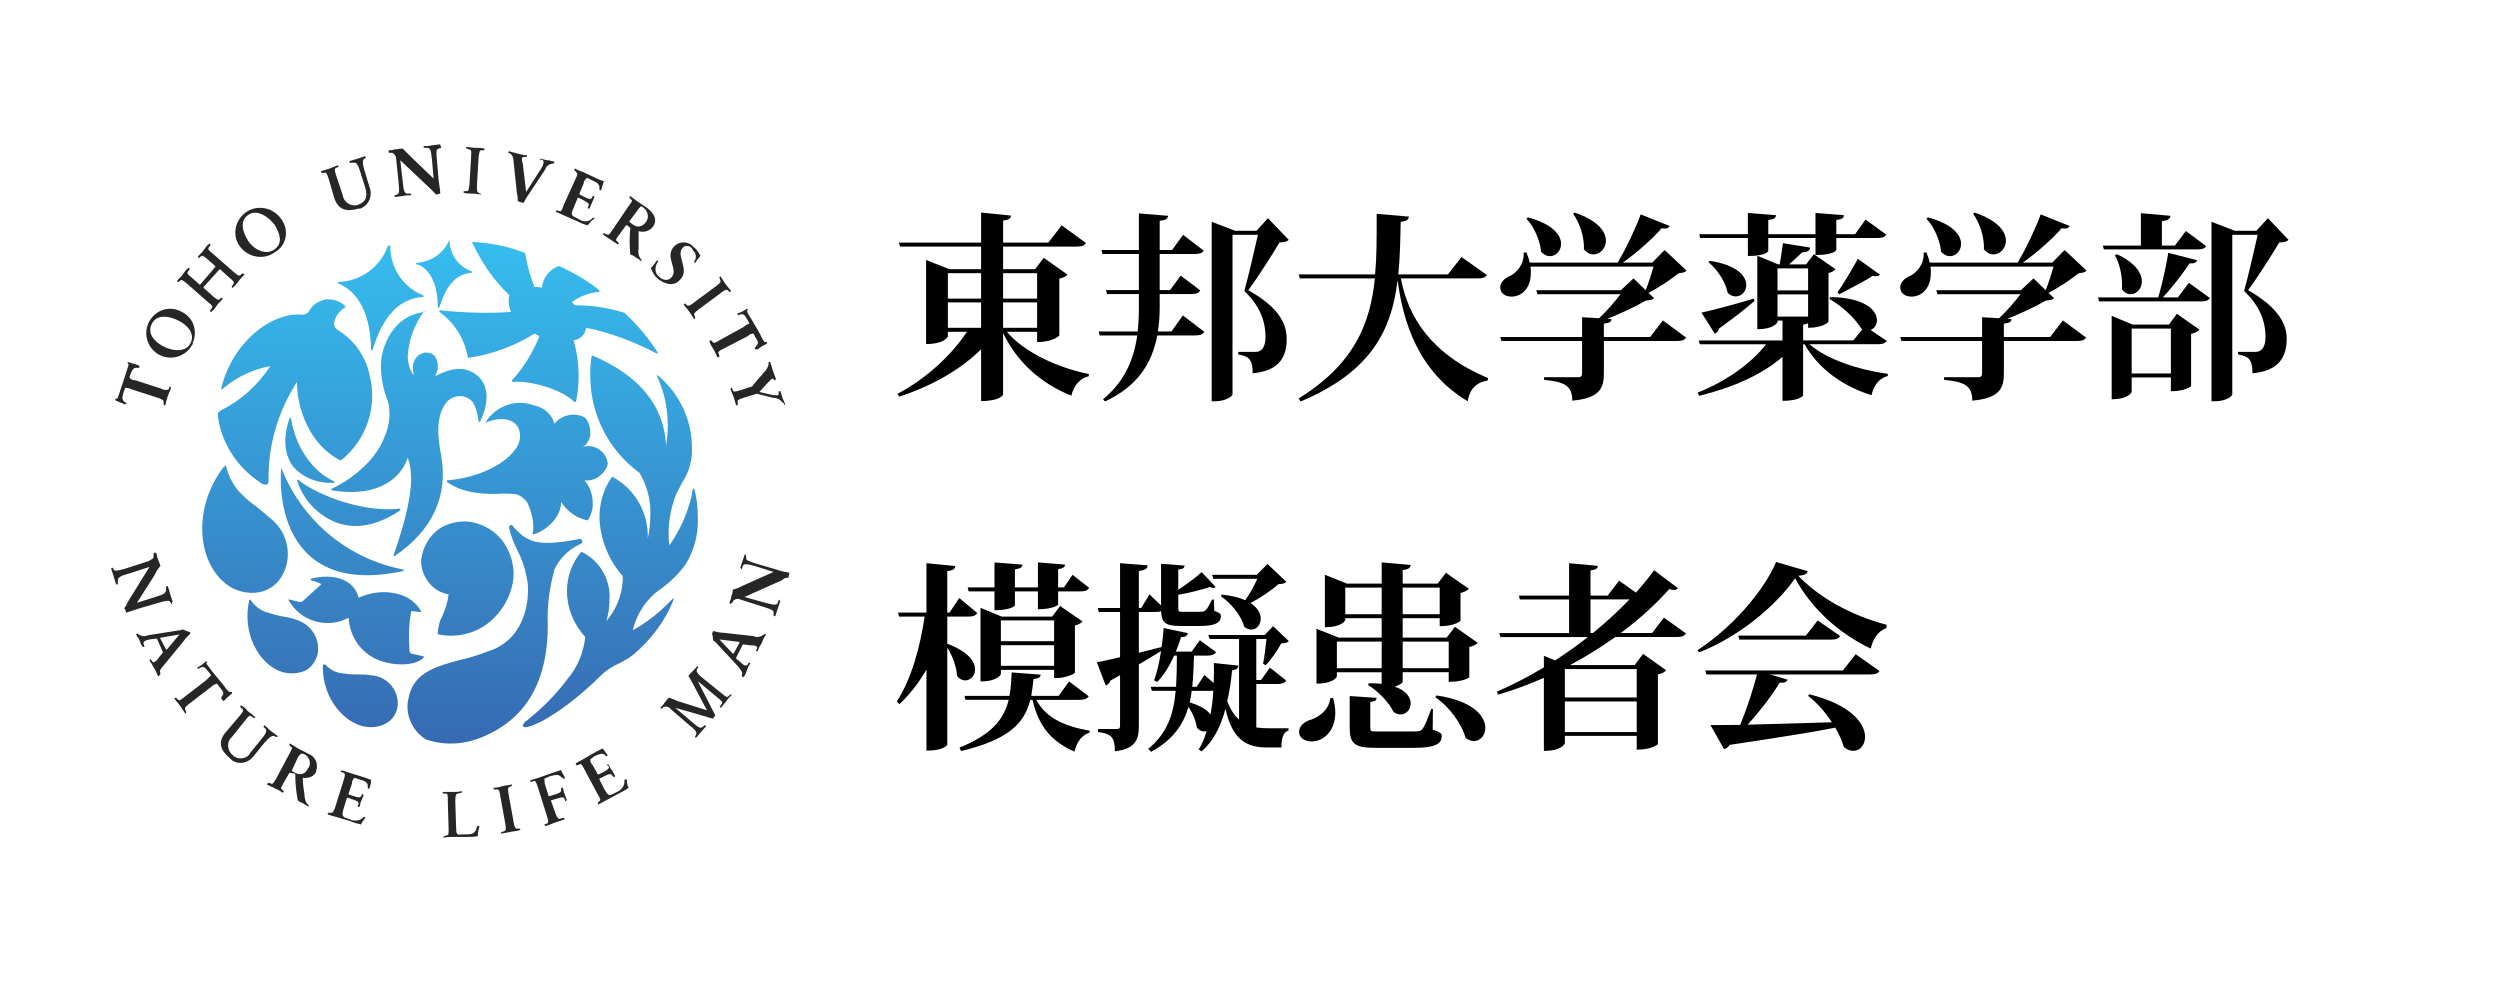 <?xml version="1.0" encoding="utf-8"?>
<!-- Generator: Adobe Illustrator 16.0.0, SVG Export Plug-In . SVG Version: 6.00 Build 0)  -->
<!DOCTYPE svg PUBLIC "-//W3C//DTD SVG 1.1//EN" "http://www.w3.org/Graphics/SVG/1.1/DTD/svg11.dtd">
<svg version="1.1" id="レイヤー_1" xmlns="http://www.w3.org/2000/svg" xmlns:xlink="http://www.w3.org/1999/xlink" x="0px"
	 y="0px" width="225px" height="90px" viewBox="0 0 225 90" enable-background="new 0 0 225 90" xml:space="preserve">
<g>
	<path d="M93.339,29.865H90.62c1.603,1.891,4.664,3.259,7.383,3.799l-0.019,0.198c-0.756,0.162-1.332,0.811-1.566,1.747
		c-2.719-1.08-4.861-2.989-6.14-5.636v5.528c0,0.036-0.252,0.594-1.98,0.594v-4.664c-1.837,1.836-4.411,3.295-7.364,4.268
		l-0.162-0.252c2.629-1.386,4.897-3.529,6.248-5.582h-1.711v0.396c0,0.054-0.306,0.702-1.962,0.702v-7.562l2.088,0.828h2.863v-2.035
		h-7.292l-0.108-0.36h7.4v-2.701l2.701,0.271c-0.036,0.252-0.18,0.378-0.72,0.45v1.98h4.069l1.206-1.549l2.179,1.585
		c-0.144,0.234-0.378,0.324-0.9,0.324h-6.554v2.035h2.881l0.774-1.026l2.143,1.513c-0.126,0.144-0.378,0.288-0.738,0.36v5.114
		c0,0.018-0.522,0.594-1.999,0.594V29.865z M88.298,24.59h-2.989v2.287h2.989V24.59z M85.309,29.505h2.989v-2.287h-2.989V29.505z
		 M93.339,24.59h-3.061v2.287h3.061V24.59z M90.278,29.505h3.061v-2.287h-3.061V29.505z"/>
	<path d="M105.434,29.829l1.026-1.44l1.926,1.477c-0.144,0.234-0.378,0.324-0.864,0.324h-3.367c-0.486,2.575-1.819,4.591-4.7,5.941
		l-0.18-0.198c1.854-1.531,2.737-3.403,3.079-5.744H98.97l-0.09-0.36h3.511c0.072-0.666,0.108-1.35,0.108-2.088v-1.278h-2.863
		l-0.09-0.36h2.953v-3.241h-3.277l-0.09-0.36h3.367v-3.295l2.629,0.216c-0.036,0.271-0.198,0.378-0.756,0.45v2.629h1.116l0.99-1.368
		l1.854,1.422c-0.144,0.234-0.378,0.306-0.846,0.306h-3.115v3.241h0.937l0.954-1.296l1.765,1.333
		c-0.126,0.234-0.378,0.324-0.847,0.324h-2.809v1.26c0,0.738-0.054,1.44-0.162,2.106H105.434z M114.112,19.638l1.872,1.945
		c-0.144,0.162-0.396,0.234-0.828,0.234c-0.648,1.098-1.944,3.133-2.809,4.303c2.431,1.368,3.457,2.755,3.457,4.394
		c0,1.746-0.811,2.881-3.061,3.079c0-1.296-0.396-1.53-1.296-1.692v-0.234h1.566c0.702,0,0.883-0.703,0.883-1.351
		c0-1.404-0.522-2.827-1.909-4.123c0.342-1.225,0.9-3.602,1.225-5.06h-2.287v14.368c0,0.144-0.594,0.612-1.548,0.612h-0.324V19.962
		l2.106,0.81h1.927L114.112,19.638z"/>
	<path d="M133.822,24.752c-0.144,0.216-0.359,0.306-0.882,0.306h-6.86c0.631,3.403,2.684,6.824,7.851,8.967l-0.036,0.216
		c-1.008,0.18-1.62,0.738-1.801,1.873c-4.465-2.665-5.815-7.167-6.302-10.839h-0.018c-0.522,4.321-2.269,8.156-8.715,10.857
		l-0.181-0.27c5.006-3.097,6.446-6.734,6.86-10.803h-6.752l-0.108-0.36h6.879c0.144-1.548,0.144-2.827,0.144-5.456l2.899,0.252
		c-0.036,0.252-0.162,0.414-0.738,0.468c-0.036,1.621-0.055,3.205-0.217,4.735h4.466l1.225-1.566L133.822,24.752z"/>
	<path d="M148.51,30.333l1.152-1.495l2.088,1.548c-0.144,0.216-0.359,0.306-0.882,0.306h-6.518v2.899
		c0,1.314-0.343,2.25-2.845,2.467c0-1.404-0.774-1.692-2.539-1.873v-0.234h3.043c0.288,0,0.378-0.108,0.378-0.36v-2.899h-7.256
		l-0.108-0.36h7.364v-1.783l1.53,0.09c0.631-0.594,1.423-1.476,1.927-2.16h-7.472l-0.108-0.36h7.616l1.135-1.063l1.098,1.063
		c0.234-0.594,0.522-1.458,0.702-2.125h-11.073c0.036,0.198,0.036,0.378,0.036,0.558c0,1.386-0.81,2.143-1.747,2.143
		c-0.558,0-1.008-0.306-1.008-0.81c0-0.45,0.36-0.829,0.793-1.008c0.684-0.288,1.386-1.117,1.313-2.143l0.253-0.018
		c0.125,0.324,0.233,0.63,0.287,0.918h7.923c0.756-1.278,1.603-3.043,2.07-4.339l2.611,1.044c-0.072,0.144-0.198,0.234-0.433,0.234
		c-0.09,0-0.18-0.018-0.288-0.036c-0.828,0.954-2.179,2.161-3.493,3.097h2.646l1.117-1.134l1.963,1.854
		c-0.127,0.162-0.324,0.198-0.703,0.234c-0.684,0.558-1.818,1.314-2.719,1.764l0.504,0.486c-0.144,0.144-0.359,0.18-0.756,0.216
		c-0.846,0.504-2.232,1.152-3.439,1.638l0.361,0.018c-0.019,0.234-0.127,0.36-0.685,0.414v1.207H148.51z M137.508,19.566
		c2.251,0.594,2.989,1.602,2.989,2.376c0,0.63-0.468,1.116-1.009,1.116c-0.27,0-0.539-0.126-0.791-0.396
		c-0.072-0.99-0.631-2.25-1.314-2.971L137.508,19.566z M141.722,19.134c2.124,0.721,2.809,1.729,2.809,2.521
		c0,0.702-0.54,1.242-1.116,1.242c-0.307,0-0.612-0.144-0.864-0.468c0.054-1.063-0.378-2.395-0.972-3.187L141.722,19.134z"/>
	<path d="M169.805,30.675c-0.145,0.234-0.36,0.306-0.864,0.306h-6.086c1.585,1.387,4.483,2.323,7.058,2.665l-0.018,0.198
		c-0.721,0.18-1.26,0.792-1.459,1.729c-2.646-0.846-4.753-2.376-6.031-4.591h-0.126v4.609c0,0.036-0.342,0.486-1.854,0.486v-3.961
		c-1.837,1.603-4.483,2.773-7.508,3.511l-0.127-0.288c2.594-1.044,4.826-2.629,6.158-4.357h-5.96l-0.108-0.342h7.545v-1.783h-0.45
		v0.126c0,0.036-0.306,0.648-1.818,0.648v-6.608l1.891,0.774h0.126c0.107-0.558,0.216-1.368,0.288-1.909l2.448,0.396
		c-0.035,0.288-0.234,0.414-0.72,0.432c-0.306,0.306-0.792,0.738-1.171,1.08h1.531l0.701-0.918l1.945,1.351
		c-0.09,0.126-0.307,0.27-0.631,0.342v4.375c0,0.036-0.485,0.558-1.836,0.558v-0.414c-0.09,0.054-0.234,0.09-0.45,0.126v1.423h4.52
		l0.828-1.008l-0.108-0.054c-0.576-0.954-1.801-2.071-2.862-2.665l0.054-0.18c3.188,0.054,4.213,1.224,4.213,2.088
		c0,0.414-0.233,0.756-0.576,0.882L169.805,30.675z M157.309,21.421h-4.303l-0.072-0.342h4.375V19.17l2.539,0.198
		c-0.036,0.252-0.162,0.36-0.702,0.432v1.278h4.249V19.17l2.557,0.198c-0.018,0.27-0.162,0.36-0.684,0.432v1.278h1.692l0.937-1.314
		l1.872,1.351c-0.162,0.234-0.36,0.306-0.828,0.306h-3.673v1.08c0,0-0.145,0.45-1.873,0.45v-1.53h-4.249v1.17
		c0,0.018-0.181,0.45-1.837,0.45V21.421z M157.903,27.092c-0.667,0.576-1.711,1.422-3.205,2.485
		c-0.054,0.234-0.198,0.396-0.36,0.468l-1.206-1.909c0.846-0.18,2.79-0.684,4.718-1.26L157.903,27.092z M153.87,23.473
		c2.484,0.378,3.295,1.387,3.295,2.179c0,0.576-0.433,1.026-0.937,1.026c-0.252,0-0.504-0.09-0.738-0.324
		c-0.18-0.954-0.918-2.106-1.729-2.754L153.87,23.473z M162.729,24.158h-2.755v1.98h2.755V24.158z M159.974,26.498v1.999h2.755
		v-1.999H159.974z M169.192,24.716c-0.054,0.09-0.162,0.144-0.324,0.144c-0.09,0-0.198,0-0.324-0.036
		c-0.685,0.468-2.124,1.188-3.007,1.657l-0.162-0.162c0.576-0.829,1.404-2.251,1.837-3.025L169.192,24.716z"/>
	<path d="M184.51,30.333l1.152-1.495l2.088,1.548c-0.144,0.216-0.359,0.306-0.882,0.306h-6.518v2.899
		c0,1.314-0.343,2.25-2.845,2.467c0-1.404-0.774-1.692-2.539-1.873v-0.234h3.043c0.288,0,0.378-0.108,0.378-0.36v-2.899h-7.256
		l-0.108-0.36h7.364v-1.783l1.53,0.09c0.631-0.594,1.423-1.476,1.927-2.16h-7.472l-0.108-0.36h7.616l1.135-1.063l1.098,1.063
		c0.234-0.594,0.522-1.458,0.702-2.125h-11.073c0.036,0.198,0.036,0.378,0.036,0.558c0,1.386-0.81,2.143-1.747,2.143
		c-0.558,0-1.008-0.306-1.008-0.81c0-0.45,0.36-0.829,0.793-1.008c0.684-0.288,1.386-1.117,1.313-2.143l0.253-0.018
		c0.125,0.324,0.233,0.63,0.287,0.918h7.923c0.756-1.278,1.603-3.043,2.07-4.339l2.611,1.044c-0.072,0.144-0.198,0.234-0.433,0.234
		c-0.09,0-0.18-0.018-0.288-0.036c-0.828,0.954-2.179,2.161-3.493,3.097h2.646l1.117-1.134l1.963,1.854
		c-0.127,0.162-0.324,0.198-0.703,0.234c-0.684,0.558-1.818,1.314-2.719,1.764l0.504,0.486c-0.144,0.144-0.359,0.18-0.756,0.216
		c-0.846,0.504-2.232,1.152-3.439,1.638l0.361,0.018c-0.019,0.234-0.127,0.36-0.685,0.414v1.207H184.51z M173.508,19.566
		c2.251,0.594,2.989,1.602,2.989,2.376c0,0.63-0.468,1.116-1.009,1.116c-0.27,0-0.539-0.126-0.791-0.396
		c-0.072-0.99-0.631-2.25-1.314-2.971L173.508,19.566z M177.722,19.134c2.124,0.721,2.809,1.729,2.809,2.521
		c0,0.702-0.54,1.242-1.116,1.242c-0.307,0-0.612-0.144-0.864-0.468c0.054-1.063-0.378-2.395-0.972-3.187L177.722,19.134z"/>
	<path d="M196.01,26.769l0.99-1.314l1.891,1.368c-0.145,0.234-0.378,0.306-0.864,0.306h-9.11l-0.091-0.36h5.42
		c0.342-1.188,0.72-2.863,0.9-4.016l2.593,0.667c-0.055,0.216-0.252,0.306-0.685,0.288c-0.576,0.882-1.513,2.106-2.395,3.061H196.01
		z M189.348,22.447l-0.09-0.342h3.421v-2.917l2.665,0.234c-0.036,0.271-0.217,0.396-0.774,0.486v2.197h1.17l0.991-1.314l1.818,1.351
		c-0.127,0.234-0.36,0.306-0.847,0.306H189.348z M195.199,29.217l0.721-0.972l2.034,1.422c-0.108,0.144-0.378,0.306-0.756,0.378
		v4.699c0,0.036-0.54,0.468-1.819,0.468v-1.242h-3.528v1.296c0,0.036-0.271,0.667-1.801,0.667v-7.508l1.891,0.792H195.199z
		 M190.536,22.879c1.675,0.792,2.232,1.729,2.232,2.449c0,0.666-0.486,1.152-1.009,1.152c-0.287,0-0.576-0.145-0.791-0.468
		c0.018-0.126,0.018-0.252,0.018-0.396c0-0.9-0.252-1.981-0.648-2.647L190.536,22.879z M191.851,33.61h3.528v-4.033h-3.528V33.61z
		 M204.112,19.638l1.854,1.945c-0.145,0.162-0.396,0.234-0.828,0.234c-0.648,1.098-1.945,3.133-2.809,4.303
		c2.358,1.333,3.457,2.791,3.475,4.285v0.054c0,1.765-0.793,2.935-3.079,3.133c0-1.296-0.396-1.53-1.296-1.692v-0.234h1.566
		c0.63,0,0.9-0.541,0.9-1.351c0-1.404-0.541-2.827-1.927-4.123c0.342-1.225,0.899-3.602,1.224-5.06h-2.286v14.368
		c0,0.162-0.595,0.612-1.53,0.612h-0.342V19.962l2.105,0.81h1.928L204.112,19.638z"/>
	<path d="M85.255,57.962l0.018-0.018c1.873,0.702,2.485,1.603,2.485,2.305c0,0.576-0.433,0.99-0.9,0.99
		c-0.234,0-0.504-0.126-0.72-0.396c-0.036-0.774-0.415-1.836-0.882-2.557v8.715c0,0.036-0.252,0.558-1.873,0.558v-7.31
		c-0.648,1.152-1.458,2.196-2.431,3.133l-0.234-0.252c1.332-2.089,2.088-4.88,2.502-7.635h-2.305l-0.09-0.359h2.557v-4.447
		l2.593,0.252c-0.018,0.252-0.18,0.396-0.72,0.45v3.745h0.198l0.882-1.314l1.621,1.351c-0.144,0.233-0.378,0.323-0.864,0.323h-1.836
		V57.962z M97.984,62.662c-0.144,0.233-0.378,0.323-0.846,0.323h-3.872c0.882,1.675,2.665,2.413,4.79,2.773v0.18
		c-0.684,0.216-1.152,0.828-1.351,1.711c-2.053-0.919-3.205-2.215-3.781-4.664h-0.198c-0.504,2.017-1.8,3.548-6.23,4.609
		l-0.144-0.306c2.953-1.206,4.015-2.593,4.429-4.304h-3.889l-0.09-0.359h4.051c0.126-0.648,0.162-1.351,0.198-2.107l2.61,0.198
		c-0.018,0.217-0.162,0.343-0.648,0.396c-0.054,0.522-0.108,1.026-0.198,1.513h2.466l0.937-1.297L97.984,62.662z M87.182,53.227
		l-0.09-0.359h2.413v-2.251l2.521,0.198c-0.036,0.233-0.18,0.359-0.684,0.432v1.621h2.07v-2.251l2.449,0.198
		c-0.036,0.216-0.162,0.342-0.63,0.414v1.639h0.522l0.774-1.135l1.494,1.17c-0.126,0.234-0.36,0.324-0.828,0.324h-1.963v1.188
		c0,0.019-0.378,0.414-1.818,0.414v-1.603h-2.07v1.261c0,0.018-0.324,0.432-1.837,0.432v-1.692H87.182z M96.742,60.537
		c-0.018,0.144-0.954,0.486-1.566,0.486H94.87v-0.738h-4.79v0.378c0,0.036-0.288,0.666-1.836,0.666v-6.626l1.927,0.792h4.519
		l0.721-0.954l2.017,1.387c-0.108,0.144-0.36,0.288-0.685,0.36V60.537z M94.87,55.838h-4.79v1.872h4.79V55.838z M90.08,59.925h4.79
		V58.07h-4.79V59.925z"/>
	<path d="M113.068,61.563v3.907c0.323,0.054,0.666,0.072,1.044,0.072h1.854v0.216c-0.45,0.09-0.666,0.738-0.631,1.513h-1.35
		c-1.873,0-3.097-0.793-3.691-3.476c-0.45,1.656-1.134,2.971-2.161,3.835l-0.252-0.18c0.288-0.433,0.522-0.99,0.72-1.656
		c-0.072,0.018-0.144,0.035-0.234,0.035c-0.216,0-0.45-0.107-0.648-0.342c-0.072-0.576-0.378-1.314-0.756-1.854
		c-0.486,1.62-1.422,2.971-3.367,4.033l-0.252-0.27c1.729-1.423,2.287-3.151,2.467-5.222h-2.143l-0.108-0.36h2.287
		c0.054-0.882,0.072-1.818,0.072-2.809h-0.252c-0.414,0.954-0.936,1.782-1.53,2.376l-0.27-0.144c0.252-0.666,0.468-1.62,0.63-2.646
		c-0.54,0.342-1.206,0.738-1.999,1.206v5.51c0,1.206-0.27,2.106-2.161,2.305c0-1.152-0.234-1.585-1.513-1.729v-0.271h1.711
		c0.198,0,0.27-0.09,0.27-0.288v-4.555l-0.846,0.468c-0.072,0.216-0.252,0.396-0.45,0.45l-0.792-2.089
		c0.45-0.072,1.188-0.234,2.088-0.45v-4.069h-1.909l-0.108-0.359h2.017v-4.033l2.485,0.197c-0.036,0.271-0.145,0.414-0.792,0.505
		v3.331h0.216l0.738-1.225l1.044,0.99v-3.745l2.125,0.162c-0.036,0.216-0.145,0.306-0.576,0.36v1.818
		c0.774-0.505,1.692-1.207,2.106-1.585l1.26,1.333c-0.054,0.054-0.126,0.09-0.216,0.09c-0.072,0-0.18-0.036-0.288-0.09
		c-0.594,0.197-1.8,0.521-2.862,0.702v1.116c0,0.414,0.018,0.414,0.378,0.414h1.566c0.486,0,0.576-0.054,1.099-1.099h0.162
		l0.036,1.009c0.54,0.216,0.594,0.27,0.594,0.485c0,0.595-0.54,0.883-1.873,0.883h-1.783c-1.332,0-1.674-0.288-1.729-1.332
		c-0.126,0.054-0.288,0.071-0.522,0.071h-1.477v3.674c0.667-0.162,1.351-0.343,2.053-0.522c0.072-0.559,0.144-1.135,0.18-1.711
		l2.179,0.469c-0.054,0.216-0.18,0.342-0.612,0.359c-0.144,0.45-0.288,0.883-0.468,1.297h1.422l0.738-1.026l1.458,1.08
		c-0.144,0.216-0.378,0.307-0.829,0.307h-1.152c-0.036,1.008-0.072,1.944-0.162,2.809h0.396l0.702-1.063l0.828,0.721
		c0.036-0.595,0.036-1.188,0.018-1.801l2.215,0.234c-0.036,0.252-0.162,0.359-0.576,0.432c-0.09,0.99-0.234,1.927-0.432,2.772
		c0.288,0.757,0.63,1.279,1.063,1.657v-7.257h-2.647l-0.126-0.359h5.078l0.756-0.793l1.423,1.351
		c-0.145,0.145-0.343,0.181-0.685,0.198c-0.324,0.594-0.918,1.477-1.404,1.963l-0.234-0.126c0.108-0.54,0.234-1.531,0.307-2.233
		h-0.918v3.691h0.432l0.792-1.116l1.477,1.17c-0.144,0.217-0.378,0.307-0.828,0.307H113.068z M107.252,62.176
		c-0.036,0.359-0.108,0.702-0.18,1.044c0.99,0.288,1.584,0.685,1.872,1.08c0.126-0.666,0.216-1.386,0.252-2.143
		c-0.09,0.019-0.18,0.019-0.306,0.019H107.252z M109.971,53.515c0.9,0.09,1.584,0.271,2.106,0.505
		c0.396-0.559,0.811-1.314,1.081-1.927h-3.962l-0.107-0.36h4.015l0.973-0.973l1.692,1.603c-0.126,0.145-0.324,0.198-0.72,0.216
		c-0.613,0.559-1.604,1.225-2.503,1.693c0.666,0.432,0.918,0.954,0.918,1.404c0,0.558-0.378,0.99-0.846,0.99
		c-0.198,0-0.414-0.09-0.63-0.252c-0.27-0.99-1.188-2.143-2.106-2.737L109.971,53.515z"/>
	<path d="M119.977,62.823c0.145,0.486,0.198,0.937,0.198,1.333c0,1.656-1.081,2.574-2.125,2.574c-0.648,0-1.134-0.342-1.134-0.864
		c0-0.468,0.396-0.828,0.846-1.026c0.864-0.216,1.873-0.936,1.963-2.017H119.977z M124.352,60.501h-4.033v0.378
		c0,0.036-0.288,0.648-1.836,0.648v-4.934l1.998,0.792h3.871V55.64h-3.277v0.162c0,0.036-0.287,0.648-1.836,0.648v-4.718l1.98,0.792
		h3.133v-1.908l2.611,0.233c-0.036,0.253-0.181,0.396-0.721,0.45v1.225h3.151l0.737-0.972l2.071,1.44
		c-0.126,0.144-0.396,0.288-0.757,0.378v2.503c0,0.018-0.504,0.485-1.872,0.485v-0.72h-3.331v1.746h3.961l0.738-0.972l2.053,1.44
		c-0.107,0.144-0.378,0.288-0.756,0.378v2.719c0,0.036-0.54,0.414-1.854,0.414v-0.864h-4.142v0.864c0,0.108-0.306,0.306-0.721,0.432
		c1.063,0.36,1.441,0.991,1.441,1.513c0,0.54-0.396,0.99-0.9,0.99c-0.198,0-0.414-0.071-0.631-0.216
		c-0.432-0.882-1.404-1.891-2.305-2.431l0.072-0.162c0.433,0,0.811,0.019,1.152,0.054V60.501z M124.352,57.746h-4.033v2.395h4.033
		V57.746z M121.074,55.279h3.277v-2.395h-3.277V55.279z M128.961,63.796l-0.018,1.873c0.702,0.252,0.811,0.323,0.811,0.576
		c0,0.684-0.541,1.062-2.539,1.062h-3.367c-1.944,0-2.377-0.342-2.377-1.872v-2.791l2.431,0.162
		c-0.018,0.198-0.108,0.306-0.576,0.378v2.251c0,0.396,0.019,0.396,0.648,0.396h3.276c0.451,0,0.613-0.018,0.793-0.252
		c0.18-0.233,0.432-0.846,0.774-1.782H128.961z M129.573,52.885h-3.331v2.395h3.331V52.885z M130.384,57.746h-4.142v2.395h4.142
		V57.746z M129.285,62.59c3.331,0.486,4.394,1.891,4.394,2.917c0,0.666-0.45,1.188-1.026,1.188c-0.234,0-0.504-0.091-0.756-0.289
		c-0.36-1.332-1.513-2.845-2.719-3.654L129.285,62.59z"/>
	<path d="M149.752,55.586l1.98,1.422c-0.145,0.234-0.359,0.324-0.864,0.324h-5.491c-1.242,0.882-2.611,1.746-4.069,2.521h5.815
		l0.756-1.008l2.071,1.477c-0.108,0.144-0.36,0.306-0.738,0.378v6.266c0,0.036-0.559,0.504-1.909,0.504v-1.242h-6.463v0.648
		c0,0.036-0.234,0.702-1.891,0.702v-6.572c-1.314,0.576-2.701,1.099-4.124,1.513l-0.107-0.271c1.458-0.63,2.881-1.368,4.231-2.179
		v-1.044l1.008,0.414c1.026-0.666,2.017-1.368,2.953-2.106h-7.869l-0.107-0.36h6.283v-3.024h-4.429l-0.09-0.343h4.519v-2.916
		l2.594,0.233c-0.019,0.234-0.181,0.36-0.666,0.414v2.269h1.548l1.026-1.35l1.513,1.08c0.612-0.685,1.17-1.368,1.638-2.017
		l2.143,1.62c-0.09,0.09-0.197,0.162-0.359,0.162c-0.108,0-0.252-0.036-0.414-0.09c-1.152,1.296-2.629,2.665-4.375,3.961h2.826
		L149.752,55.586z M147.303,60.213h-6.463v2.557h6.463V60.213z M140.84,65.885h6.463V63.13h-6.463V65.885z M143.145,53.947v3.024
		h0.216c1.224-0.99,2.322-2.017,3.295-3.024H143.145z"/>
	<path d="M152.789,58.502c3.025-1.944,5.942-5.275,7.059-7.922l2.845,0.828c-0.054,0.252-0.271,0.36-0.847,0.414
		c1.783,1.873,4.646,3.547,7.959,4.411l-0.036,0.307c-0.811,0.27-1.225,1.063-1.404,1.836c-2.935-1.404-5.366-3.654-6.806-6.338
		c-1.566,2.305-4.934,5.24-8.661,6.681L152.789,58.502z M165.861,60.339l1.152-1.458l2.143,1.512
		c-0.145,0.217-0.359,0.307-0.882,0.307h-8.967l1.566,0.468c-0.072,0.216-0.252,0.307-0.702,0.271
		c-0.666,1.116-1.765,2.557-2.881,3.781c2.106-0.055,4.753-0.126,7.58-0.217c-0.594-0.918-1.368-1.782-2.143-2.376l0.107-0.145
		c3.817,0.954,5.023,2.665,5.023,3.835c0,0.738-0.468,1.261-1.062,1.261c-0.271,0-0.559-0.108-0.847-0.342
		c-0.162-0.559-0.432-1.171-0.773-1.747c-2.18,0.433-5.204,0.9-9.508,1.549c-0.125,0.216-0.306,0.342-0.504,0.378l-1.225-2.161
		c0.666,0,1.585,0,2.684-0.018c0.576-1.404,1.152-3.169,1.512-4.537h-4.555l-0.108-0.36H165.861z M163.593,55.838l2.017,1.404
		c-0.145,0.252-0.378,0.324-0.864,0.324h-8.21l-0.091-0.36h6.086L163.593,55.838z"/>
</g>
<g>
	<path fill="#262626" d="M12.55,33.026c0,0.074,0,0.074-0.075,0.074h-0.15c-0.299,0-0.375,0.076-0.6,0.601L11.65,34
		c0.149,0.15,0.299,0.225,0.524,0.225l2.325,0.75c0.225,0.15,0.45,0.15,0.675,0.077l0.075-0.226c0-0.076,0.075-0.076,0.075,0
		c0,0.075,0.076,0,0.076,0.075c-0.076,0.224-0.226,0.525-0.3,0.75c-0.075,0.224-0.15,0.525-0.225,0.824H14.8
		c-0.075,0-0.075,0-0.075-0.074v-0.225c0-0.149-0.075-0.225-0.525-0.375l-2.325-0.749c-0.15-0.077-0.375-0.15-0.6-0.15l-0.15,0.375
		c-0.15,0.525-0.15,0.675,0.075,0.9l0.15,0.075c0.075,0,0.075,0.075,0,0.075s0,0.075-0.075,0.075c-0.226-0.075-0.75-0.301-0.9-0.375
		v-0.075c0-0.076,0-0.076,0.075-0.076c0.076,0,0.15,0,0.15-0.074c0-0.075,0.15-0.375,0.225-0.675l0.525-1.574
		c0.075-0.301,0.225-0.676,0.225-0.75c0-0.075,0-0.075-0.075-0.075v-0.15l0.975,0.299C12.55,32.951,12.55,32.951,12.55,33.026z"/>
	<path fill="#262626" d="M17.275,31.075c-0.601,1.05-1.951,1.425-3,0.826c-1.05-0.601-1.425-1.95-0.826-3
		c0.6-1.051,1.875-1.426,2.925-0.826C17.425,28.6,17.8,29.8,17.35,30.85C17.35,30.926,17.35,31,17.275,31.075z M13.675,29.125
		c-0.45,0.826,0.15,1.575,0.976,2.025c0.825,0.45,2.024,0.6,2.475-0.225c0.45-0.826-0.15-1.576-0.975-2.025
		C15.325,28.451,14.125,28.225,13.675,29.125z"/>
	<path fill="#262626" d="M22,24.7c-0.15,0.226-0.375,0.375-0.525,0.6c-0.15,0.226-0.375,0.45-0.525,0.601
		c-0.075,0-0.075,0-0.075-0.075c0,0-0.075-0.076,0-0.076l0.15-0.224c0.075-0.151,0-0.226-0.375-0.526l-0.826-0.75H19.75
		l-1.425,1.576v0.075l0.826,0.75c0.375,0.3,0.45,0.375,0.6,0.3l0.15-0.15h0.075l0.075,0.074c-0.149,0.225-0.375,0.375-0.524,0.6
		c-0.15,0.226-0.3,0.451-0.525,0.601c-0.075,0-0.075,0-0.075-0.075c-0.075,0-0.075-0.074,0-0.074l0.15-0.226
		c0.076-0.149,0-0.226-0.375-0.525l-1.875-1.649c-0.375-0.301-0.45-0.375-0.6-0.301l-0.15,0.149H16L15.925,25.3
		c0.15-0.225,0.375-0.375,0.525-0.6c0.15-0.226,0.3-0.45,0.525-0.601c0.075,0,0.075,0,0.075,0.076c0,0,0.075,0.075,0,0.075
		L16.9,24.475c-0.076,0.15,0,0.226,0.375,0.525l0.674,0.6h0.076l1.35-1.574v-0.075L18.7,23.35c-0.375-0.298-0.45-0.375-0.6-0.298
		L17.95,23.2h-0.075L17.8,23.125c0.15-0.224,0.375-0.375,0.525-0.599c0.15-0.226,0.3-0.451,0.525-0.6c0.075,0,0.075,0,0.075,0.074
		c0,0,0.075,0.075,0,0.075L18.775,22.3c-0.076,0.15,0,0.226,0.375,0.525l1.875,1.649c0.375,0.301,0.45,0.375,0.6,0.301l0.15-0.15
		h0.075C22,24.625,22,24.7,22,24.7z"/>
	<path fill="#262626" d="M24.775,22.675c-0.976,0.75-2.4,0.525-3.15-0.45l0,0c-0.75-0.975-0.525-2.324,0.45-3.075l0,0
		c0.975-0.75,2.4-0.525,3.15,0.45l0,0c0.75,0.9,0.675,2.175-0.225,2.926C24.925,22.6,24.85,22.6,24.775,22.675z M22.3,19.375
		c-0.75,0.526-0.45,1.5,0,2.25c0.45,0.75,1.575,1.426,2.4,0.826c0.826-0.601,0.451-1.5,0-2.25C24.1,19.451,23.05,18.775,22.3,19.375
		z"/>
	<path fill="#262626" d="M32.95,14.2l-0.15,0.075c-0.149,0.074-0.225,0.3,0,1.05l0.45,1.5c0.3,0.674,0,1.575-0.675,1.875
		c-0.075,0.075-0.15,0.075-0.299,0.075c-1.05,0.3-1.8,0.15-2.175-0.901l-0.525-1.799c-0.15-0.45-0.225-0.601-0.375-0.524h-0.225
		c-0.075,0-0.075,0-0.075-0.076V15.4c0.225-0.075,0.524-0.15,0.75-0.225c0.225-0.076,0.524-0.225,0.75-0.301
		c0,0.076,0,0.076,0.075,0.076v0.075L30.25,15.1c-0.15,0.076-0.15,0.226,0,0.676l0.6,1.8c0.075,0.6,0.675,0.976,1.2,0.899
		c0.075,0,0.15,0,0.226-0.074c0.674-0.225,0.825-0.75,0.6-1.5l-0.45-1.426c-0.225-0.75-0.375-0.899-0.675-0.824h-0.225
		c-0.076,0-0.076,0-0.076-0.075V14.5c0.225-0.074,0.525-0.15,0.75-0.225l0.675-0.224C32.875,14.125,32.875,14.125,32.95,14.2
		C33.025,14.2,33.025,14.2,32.95,14.2z"/>
	<path fill="#262626" d="M39.7,13.3l-0.225,0.074c-0.225,0.076-0.225,0.226-0.15,1.051l0.15,1.799
		c0.075,0.525,0.15,0.975,0.15,1.201c-0.15,0-0.225,0.074-0.375,0.074c-0.075,0-0.075,0-0.075-0.074l-0.45-0.451l-2.7-2.549l0,0
		l0.225,1.949c0.075,0.826,0.15,1.051,0.45,1.051h0.225c0.075,0,0.075,0,0.075,0.074v0.075c-0.225,0-0.525,0-0.75,0.075
		c-0.225,0-0.45,0.075-0.75,0.075V17.65c0-0.075,0-0.075,0.075-0.075l0.15-0.075c0.225-0.074,0.225-0.225,0.15-1.049l-0.225-2.175
		c0-0.15-0.076-0.301-0.15-0.375c-0.075-0.075-0.15-0.151-0.3-0.151h-0.15c-0.075,0-0.075,0-0.075-0.075v-0.149
		c0.15,0,0.375,0,0.525-0.075c0.15,0,0.45-0.076,0.675-0.076h0.075l0.675,0.677l2.101,2.024l0,0l-0.15-1.726
		c-0.075-0.824-0.15-1.049-0.45-1.049H38.2c-0.075,0-0.075,0-0.075-0.075V13.15c0.225,0,0.525,0,0.75-0.075
		c0.225,0,0.45-0.075,0.75-0.075v0.075C39.7,13.15,39.7,13.225,39.7,13.3z"/>
	<path fill="#262626" d="M43.375,17.5c-0.3,0-0.525-0.074-0.825-0.074c-0.3,0-0.524,0-0.825-0.076v-0.074
		c0-0.075,0-0.075,0.075-0.075h0.226c0.149,0,0.149-0.149,0.225-0.6l0.15-2.475c0-0.45,0.075-0.599-0.15-0.674l-0.225-0.076
		c-0.076,0-0.076,0-0.076-0.074v-0.075c0.3,0,0.525,0.075,0.826,0.075c0.299,0,0.524,0,0.825,0.074v0.076
		c0,0.075,0,0.075-0.075,0.075H43.3c-0.149,0-0.149,0.149-0.225,0.599l-0.15,2.55c0,0.45,0,0.6,0.15,0.674L43.375,17.5
		C43.375,17.426,43.375,17.426,43.375,17.5L43.375,17.5z"/>
	<path fill="#262626" d="M49.825,14.725h-0.15c-0.3,0.075-0.524,0.226-0.6,0.525l-1.65,2.475c-0.075,0.149-0.225,0.375-0.3,0.525
		c-0.15,0-0.375-0.075-0.525-0.15c0-0.225,0-0.449-0.075-0.674l-0.3-2.851c0-0.3-0.075-0.601-0.3-0.75l-0.149-0.076
		c-0.076,0-0.076-0.075,0-0.075V13.6C46,13.675,46.3,13.75,46.6,13.826c0.3,0.075,0.525,0.149,0.825,0.149v0.077
		c0,0.074,0,0.074-0.075,0.074H47.2c-0.075,0-0.15,0-0.225,0.075c0,0.149,0,0.375,0.075,0.525l0.3,2.55l0,0l1.35-2.1
		c0.15-0.225,0.375-0.675,0.076-0.826l-0.15,0.076c-0.075,0-0.075-0.076,0-0.076c0.075,0,0-0.074,0.075-0.074
		c0.225,0.074,0.451,0.15,0.675,0.15c0.225,0.074,0.375,0.074,0.6,0.149C49.9,14.575,49.9,14.575,49.825,14.725
		C49.9,14.65,49.9,14.725,49.825,14.725z"/>
	<path fill="#262626" d="M52.9,20.275L52.9,20.275c-0.375-0.075-0.675-0.224-0.976-0.375l-1.2-0.526
		c-0.3-0.149-0.525-0.224-0.675-0.299V19c0-0.074,0-0.074,0.075-0.074L50.35,19c0.15,0.075,0.225-0.074,0.375-0.525l1.05-2.324
		C52,15.7,52,15.625,51.85,15.475l-0.15-0.149V15.25c0-0.075,0-0.075,0.076-0.075c0.225,0.15,0.45,0.225,0.674,0.299l0.975,0.451
		c0.3,0.149,0.601,0.299,0.9,0.375c0,0,0.076,0.074,0,0.074c-0.075,0.226-0.15,0.526-0.225,0.75h-0.075
		c-0.076,0-0.076,0-0.076-0.074v-0.15c0-0.301-0.15-0.45-0.674-0.676L52.825,16c-0.15,0.15-0.299,0.3-0.299,0.526l-0.375,0.9V17.5
		l0.45,0.225c0.45,0.226,0.6,0.226,0.675,0.075l0.075-0.15c0-0.075,0.075,0,0.075,0s0.075,0,0.075,0.075
		c-0.075,0.149-0.15,0.375-0.225,0.525c-0.076,0.15-0.15,0.375-0.226,0.525h-0.075c-0.075,0-0.075,0-0.075-0.075l0.075-0.226
		c0.075-0.149-0.075-0.225-0.45-0.449L52.075,17.8H52l-0.375,0.9C51.4,19.225,51.4,19.375,51.7,19.526l0.451,0.224
		c0.299,0.225,0.75,0.225,1.049,0l0.15-0.15h0.075c0.075,0,0.075,0,0.075,0.075C53.275,19.826,53.05,20.051,52.9,20.275z"/>
	<path fill="#262626" d="M57.7,23.5c-0.15-0.15-0.299-0.225-0.45-0.3c-0.15-0.149-0.3-0.226-0.525-0.299
		c-0.075-0.75-0.075-1.576,0-2.326V20.5l-0.3-0.225H56.35l-0.6,0.824c-0.3,0.375-0.375,0.525-0.225,0.601l0.149,0.149v0.076L55.6,22
		l-0.675-0.449L54.25,21.1c0-0.074,0-0.074,0.075-0.074c0-0.075,0.076-0.075,0.076,0l0.225,0.074c0.15,0.076,0.225,0,0.525-0.449
		l1.424-2.1c0.3-0.375,0.375-0.525,0.225-0.6L56.65,17.8v-0.075l0.075-0.075c0.225,0.15,0.375,0.3,0.6,0.449
		c0.225,0.15,0.675,0.451,0.9,0.601c0.675,0.525,0.975,1.125,0.525,1.726c-0.3,0.375-0.825,0.525-1.275,0.375v1.574
		c-0.075,0.375,0,0.677,0.225,0.975l0.076,0.076L57.7,23.5C57.775,23.426,57.775,23.426,57.7,23.5z M57.925,18.7
		c-0.075-0.075-0.149-0.075-0.225-0.149C57.55,18.7,57.4,18.85,57.325,19l-0.674,0.901v0.074L56.95,20.2
		c0.375,0.3,0.826,0.226,1.125-0.149l0.076-0.077C58.45,19.526,58.3,19,57.925,18.7z"/>
	<path fill="#262626" d="M59.2,25.075c-0.299-0.226-0.45-0.524-0.6-0.9V24.1c0.225-0.225,0.375-0.449,0.525-0.674
		c0.075,0,0.075,0,0.075,0.074c0.076,0.075,0.076,0.075,0,0.075c-0.299,0.451-0.299,1.05,0.15,1.351l0,0
		C59.65,25.225,60.1,25.3,60.4,25c0.75-0.75-0.675-1.875,0.299-2.85c0.451-0.45,1.201-0.45,1.65,0
		c0.075,0.075,0.075,0.075,0.15,0.15c0.225,0.15,0.375,0.45,0.524,0.674v0.077c-0.149,0.149-0.299,0.375-0.45,0.599
		c-0.075,0-0.075,0-0.075-0.075c-0.075-0.075-0.075-0.075,0-0.075c0.225-0.3,0.149-0.75-0.15-0.974l0,0
		c-0.075-0.301-0.375-0.451-0.675-0.375c-0.075,0-0.149,0.075-0.225,0.15c-0.675,0.674,0.675,1.95-0.225,2.85
		C60.7,25.826,59.8,25.6,59.2,25.075z"/>
	<path fill="#262626" d="M62.5,28.75l-0.45-0.675c-0.149-0.226-0.375-0.45-0.524-0.675l0.075-0.075h0.075l0.15,0.149
		c0.15,0.076,0.225,0.076,0.6-0.225l2.025-1.5c0.375-0.299,0.451-0.375,0.375-0.525L64.75,25v-0.074l0.075-0.076l0.451,0.676
		c0.149,0.224,0.375,0.449,0.524,0.674l-0.075,0.075H65.65l-0.15-0.15c-0.15-0.074-0.225-0.074-0.6,0.225l-2.025,1.5
		c-0.375,0.301-0.45,0.375-0.375,0.525l0.075,0.226L62.5,28.75L62.5,28.75z"/>
	<path fill="#262626" d="M67.9,31.375L67.9,31.375l0.149-0.224c0.226-0.225,0.226-0.375-0.075-0.825l-0.15-0.299
		c-0.225,0-0.375,0.074-0.525,0.224l-2.175,1.125c-0.45,0.226-0.525,0.301-0.45,0.451l0.075,0.226c0,0.074,0,0.074-0.075,0.074
		c-0.075,0-0.075,0-0.075,0.075c-0.15-0.226-0.225-0.525-0.375-0.75c-0.15-0.226-0.3-0.451-0.375-0.75l0.075-0.075H64l0.15,0.15
		c0.075,0.15,0.225,0.074,0.6-0.15l2.175-1.199c0.15-0.15,0.3-0.226,0.525-0.301l-0.15-0.299C67,28.3,66.925,28.225,66.625,28.3
		l-0.15,0.074c-0.075,0-0.075,0-0.075-0.074c0-0.075,0-0.075-0.076-0.075c0.3-0.075,0.6-0.225,0.9-0.45L67.3,27.85v0.076
		c-0.075,0-0.075,0-0.075,0.074c0.075,0.225,0.225,0.451,0.375,0.675l0.825,1.424c0.075,0.226,0.226,0.451,0.375,0.676h0.15
		c0.076,0,0.076,0,0.076,0.074v0.076c-0.3,0.149-0.601,0.299-0.826,0.525C67.975,31.451,67.975,31.451,67.9,31.375z"/>
	<path fill="#262626" d="M70.45,36.25L70.45,36.25c-0.225-0.299-0.525-0.45-0.9-0.45l-1.2-0.3c-0.15-0.074-0.3-0.074-0.45,0
		l-0.976,0.3c-0.45,0.15-0.6,0.226-0.524,0.375V36.4c0,0.074,0,0.074-0.076,0.074H66.25c-0.075-0.225-0.15-0.524-0.225-0.75
		c-0.076-0.225-0.226-0.525-0.3-0.75c0.075,0,0.075,0,0.075-0.074h0.075l0.075,0.224c0.076,0.15,0.225,0.15,0.675,0l0.9-0.299
		c0.149,0,0.225-0.076,0.299-0.226l0.9-1.049c0.225-0.226,0.375-0.451,0.45-0.75v-0.15c0-0.075,0-0.075,0.075-0.075h0.075
		c0.076,0.225,0.15,0.524,0.225,0.75c0.075,0.226,0.226,0.601,0.3,0.825c-0.075,0-0.075,0-0.075,0.075H69.7l-0.075-0.075
		c0-0.075-0.075-0.075-0.15-0.075c-0.15,0.15-0.3,0.299-0.45,0.451l-0.675,0.75l0,0l0.975,0.225
		c0.225,0.075,0.451,0.075,0.675,0.075c0.075,0,0.075-0.075,0.075-0.149v-0.15c0-0.075,0-0.075,0.076-0.075h0.075
		c0.075,0.226,0.15,0.45,0.225,0.674c0.076,0.151,0.15,0.375,0.225,0.526c-0.075,0-0.075,0-0.075,0.074
		C70.525,36.25,70.525,36.25,70.45,36.25z"/>
	<path fill="#262626" d="M15.4,54.325l-0.076-0.149c-0.075-0.15-0.299-0.15-1.049,0.074l-1.8,0.525L11.35,55.15
		c0-0.15-0.075-0.225-0.15-0.375V54.7c0.15-0.149,0.225-0.375,0.3-0.524l1.95-3.15l0,0l-1.875,0.6C10.75,51.85,10.6,52,10.6,52.301
		v0.225c0,0.074,0,0.074-0.075,0.074H10.45c-0.075-0.225-0.15-0.449-0.225-0.75L10,51.176l0.075-0.076h0.076l0.075,0.15
		c0.075,0.15,0.3,0.15,1.05-0.074l2.1-0.676c0.15-0.074,0.225-0.15,0.375-0.225c0.075-0.075,0.075-0.225,0.075-0.301v-0.148
		c0-0.076,0-0.076,0.076-0.076h0.149c0.075,0.15,0.075,0.375,0.15,0.525c0.076,0.15,0.15,0.449,0.225,0.6v0.076
		c-0.225,0.225-0.375,0.523-0.524,0.824l-1.576,2.475l0,0l1.65-0.525C14.8,53.5,14.95,53.35,14.95,53.051v-0.225
		c0-0.076,0-0.076,0.076-0.076H15.1c0.075,0.225,0.15,0.45,0.225,0.75l0.225,0.676c-0.075,0-0.075,0-0.075,0.074
		C15.475,54.4,15.4,54.4,15.4,54.325z"/>
	<path fill="#262626" d="M14.275,60.926c-0.15-0.226-0.226-0.525-0.375-0.75c-0.15-0.225-0.3-0.525-0.451-0.75l0.076-0.076H13.6
		l0.075,0.15c0.075,0.075,0.15,0.15,0.226,0.075C14.05,59.5,14.2,59.35,14.275,59.2l0.375-0.45v-0.074l-0.525-1.201H14.05
		l-0.6,0.076C13.15,57.625,12.85,57.7,12.925,58L13,58.15c0,0.074,0,0.074-0.075,0.074H12.85c-0.15-0.149-0.225-0.375-0.3-0.6
		c-0.075-0.225-0.225-0.3-0.3-0.525l0.075-0.074H12.4l0.075,0.074C12.7,57.25,13,57.325,13.3,57.176l2.851-0.451
		c0.075,0,0.149,0,0.225-0.074h0.075c0.15,0.074,0.225,0.074,0.375,0.15c0.225,0.074,0.3,0.074,0.3,0.15v0.074
		c-0.225,0.225-0.45,0.449-0.6,0.675L14.8,59.801c-0.375,0.449-0.45,0.524-0.375,0.75V60.7c0,0.075,0,0.075-0.075,0.075
		S14.275,60.85,14.275,60.926z M16.15,57.1L16.15,57.1L14.425,57.4v0.074l0.525,0.977h0.076L16.15,57.1z"/>
	<path fill="#262626" d="M19.9,62.875L19.9,62.875l0.075-0.225c0.225-0.225,0.15-0.375-0.225-0.824l-0.225-0.301
		C19.3,61.6,19.15,61.676,19,61.826l-1.95,1.499c-0.375,0.3-0.45,0.375-0.375,0.524l0.075,0.226v0.075l-0.075,0.074l-0.45-0.674
		c-0.15-0.226-0.375-0.451-0.525-0.676c0-0.074,0-0.074,0.076-0.074h0.075l0.15,0.15c0.15,0.148,0.225,0.074,0.6-0.227l1.95-1.5
		c0.15-0.149,0.3-0.299,0.45-0.449l-0.225-0.301c-0.375-0.449-0.451-0.523-0.75-0.375l-0.15,0.076H17.8L17.725,60.1
		c0.3-0.148,0.6-0.375,0.825-0.6l0.075,0.075c0,0,0.075,0.075,0,0.075c-0.075,0-0.075,0.074,0,0.15
		c0.075,0.074,0.225,0.299,0.45,0.6l1.05,1.275c0.15,0.225,0.3,0.449,0.525,0.6H20.8c0.075,0,0.075,0,0.075,0.074v0.076
		c-0.3,0.225-0.525,0.449-0.75,0.674C20.05,63.025,19.975,62.951,19.9,62.875z"/>
	<path fill="#262626" d="M24.85,66.325L24.7,66.25c-0.15-0.074-0.375,0-0.9,0.6l-0.975,1.201c-0.45,0.6-1.275,0.824-1.95,0.375
		c-0.075-0.076-0.15-0.15-0.225-0.226c-0.826-0.675-1.05-1.425-0.375-2.249l1.274-1.5c0.3-0.376,0.375-0.451,0.3-0.602l-0.225-0.225
		v-0.074l0.075-0.076c0.225,0.15,0.451,0.301,0.6,0.525c0.226,0.15,0.45,0.375,0.675,0.525c0,0.074,0,0.074-0.075,0.074
		c0,0.076-0.076,0.076-0.076,0L22.6,64.451c-0.15-0.076-0.225,0-0.525,0.375l-1.2,1.499c-0.45,0.375-0.45,1.05-0.075,1.501
		c0.075,0.074,0.075,0.074,0.15,0.148c0.375,0.375,1.05,0.375,1.425,0c0.075-0.074,0.075-0.148,0.15-0.225l0.975-1.199
		c0.525-0.6,0.525-0.826,0.375-0.976l-0.15-0.149V65.35l0.075-0.074c0.226,0.15,0.375,0.375,0.601,0.525
		c0.225,0.15,0.375,0.299,0.6,0.449C25,66.325,25,66.325,24.85,66.325C24.925,66.325,24.85,66.325,24.85,66.325z"/>
	<path fill="#262626" d="M27.775,72.625c-0.076-0.074-0.375-0.225-0.451-0.3c-0.15-0.075-0.375-0.149-0.525-0.3
		c-0.149-0.75-0.225-1.574-0.225-2.325v-0.075l-0.45-0.074H26.05l-0.524,0.9c-0.226,0.449-0.3,0.523-0.15,0.6l0.15,0.149v0.075
		L25.45,71.35c-0.225-0.149-0.45-0.299-0.674-0.375c-0.226-0.148-0.525-0.225-0.75-0.375c0-0.074,0-0.074,0.075-0.074
		c0-0.074,0-0.074,0.075-0.074l0.226,0.074c0.149,0.074,0.225-0.074,0.45-0.45l1.2-2.249c0.226-0.451,0.3-0.525,0.15-0.602
		l-0.15-0.149V67c0-0.074,0-0.074,0.075-0.074c0.225,0.149,0.375,0.225,0.6,0.375c0.225,0.15,0.75,0.375,0.975,0.525
		c0.675,0.225,0.975,0.898,0.75,1.574v0.074c-0.225,0.451-0.75,0.601-1.2,0.525v0.075c0,0.45,0.075,0.976,0.15,1.425
		c0,0.301,0.075,0.676,0.299,0.9l0.076,0.074V72.625z M27.4,67.9c-0.076-0.074-0.226-0.074-0.3-0.074
		c-0.15,0.148-0.3,0.299-0.375,0.523l-0.45,0.976V69.4l0.299,0.15c0.375,0.225,0.826,0.149,1.05-0.226
		c0-0.075,0.075-0.075,0.075-0.149c0.3-0.301,0.225-0.826-0.075-1.125C27.55,67.975,27.475,67.9,27.4,67.9z"/>
	<path fill="#262626" d="M32.5,74.2C32.5,74.275,32.425,74.275,32.5,74.2c-0.3-0.075-0.675-0.149-0.975-0.3l-1.275-0.375
		c-0.3-0.074-0.525-0.15-0.75-0.225v-0.076c0-0.074,0-0.074,0.075-0.074H29.8c0.15,0,0.226-0.075,0.375-0.525l0.75-2.4
		c0.15-0.449,0.15-0.6,0-0.674L30.7,69.475c-0.075,0-0.075-0.074,0-0.074c0.076,0,0-0.075,0.076-0.075
		c0.225,0.075,0.45,0.149,0.674,0.226l0.975,0.299c0.525,0.15,0.825,0.301,0.9,0.301l0.076,0.074c0,0.227-0.076,0.525-0.15,0.75
		h-0.075c-0.075,0-0.075,0-0.075-0.074v-0.15c0-0.299-0.15-0.449-0.75-0.6L31.9,70c-0.15,0.15-0.226,0.301-0.226,0.525l-0.3,0.9
		V71.5l0.45,0.15c0.451,0.15,0.6,0.15,0.675,0l0.075-0.15c0-0.074,0.076-0.074,0.076,0c0,0.075,0.075,0,0.075,0.075
		c-0.075,0.149-0.15,0.376-0.225,0.524c-0.075,0.15-0.075,0.375-0.15,0.525h-0.075c-0.076,0-0.076,0-0.076-0.074l0.076-0.226
		c0-0.149-0.076-0.226-0.525-0.374l-0.45-0.15h-0.075l-0.3,0.975c-0.149,0.525-0.149,0.676,0.15,0.824l0.451,0.15
		c0.299,0.15,0.75,0.15,1.049-0.074l0.15-0.15H32.8c0.075,0,0.075,0,0.075,0.074C32.725,73.826,32.575,73.975,32.5,74.2z"/>
	<path fill="#262626" d="M43,75.25L43,75.25c-0.375,0.075-0.675,0.075-1.05,0.075h-1.275c-0.225,0-0.524,0-0.75,0.075v-0.075
		c0-0.075,0-0.075,0.075-0.075l0.225-0.074c0.15,0,0.15-0.15,0.15-0.601l-0.075-2.55c0-0.45,0-0.6-0.149-0.6h-0.226
		c-0.075,0-0.075,0-0.075-0.076v-0.074h0.825c0.3,0,0.601,0,0.9-0.075v0.075c0,0.074,0,0.074-0.075,0.074l-0.3,0.076
		c-0.15,0-0.225,0.149-0.225,0.674l0.075,2.326c0,0.6,0.075,0.75,0.375,0.674h0.45c0.6,0,0.825-0.074,0.975-0.449l0.075-0.225
		c0-0.076,0-0.076,0.075-0.076h0.15C43.075,74.65,43,74.951,43,75.25z"/>
	<path fill="#262626" d="M46.75,74.725c-0.225,0.076-0.525,0.076-0.825,0.15c-0.3,0.076-0.524,0.076-0.825,0.15v-0.074
		c0-0.076,0-0.076,0.075-0.076l0.226-0.074c0.149-0.076,0.149-0.15,0.075-0.676l-0.45-2.475c-0.076-0.45-0.076-0.6-0.3-0.6H44.5
		c-0.075,0-0.075,0-0.075-0.076V70.9c0.3,0,0.525-0.074,0.825-0.15c0.225-0.074,0.525-0.074,0.825-0.15v0.076
		c0,0.074,0,0.074-0.075,0.074l-0.15,0.076C45.7,70.9,45.7,70.975,45.775,71.5l0.45,2.475c0.075,0.451,0.15,0.601,0.3,0.601h0.225
		c0.075,0,0.075,0,0.075,0.075C46.825,74.725,46.75,74.65,46.75,74.725z"/>
	<path fill="#262626" d="M50.725,70.075L50.725,70.075L50.5,69.926c-0.225-0.226-0.375-0.226-0.975-0.076L49,70.075
		c0,0.226,0,0.376,0.075,0.601l0.3,0.975h0.075l0.525-0.15c0.45-0.15,0.525-0.225,0.525-0.375v-0.15c0-0.074,0-0.074,0.075-0.074
		h0.076c0.075,0.15,0.075,0.375,0.149,0.525c0.075,0.225,0.15,0.375,0.226,0.6c-0.076,0-0.076,0-0.076,0.074h-0.075L50.8,71.875
		c-0.075-0.15-0.225-0.15-0.675,0l-0.525,0.15V72.1l0.375,1.051c0.15,0.449,0.3,0.6,0.45,0.525l0.3-0.076
		c0.075,0,0.075,0,0.075,0.076v0.074L49.9,74.051c-0.226,0.074-0.525,0.225-0.826,0.299c0-0.074,0-0.074-0.075-0.074V74.2
		l0.225-0.075c0.15-0.074,0.15-0.225,0-0.674L48.4,70.826c-0.15-0.451-0.226-0.602-0.375-0.525L47.8,70.375
		c-0.075,0-0.075,0-0.075-0.074v-0.076c0.225-0.074,0.525-0.149,0.75-0.225l1.05-0.375c0.524-0.15,0.825-0.3,0.899-0.3H50.5
		c0.075,0.226,0.3,0.524,0.375,0.75H50.725z"/>
	<path fill="#262626" d="M56.575,70.9L56.575,70.9c-0.299,0.225-0.6,0.375-0.9,0.525l-1.125,0.6c-0.3,0.15-0.524,0.3-0.675,0.375
		L53.8,72.325V72.25l0.15-0.15c0.15-0.074,0.076-0.225-0.15-0.6l-1.2-2.25c-0.225-0.449-0.3-0.525-0.45-0.449l-0.226,0.074
		c-0.075,0-0.075,0-0.075-0.074c0-0.076,0-0.076-0.075-0.076c0.149-0.074,0.375-0.225,0.674-0.375l0.9-0.523
		c0.525-0.301,0.75-0.375,0.825-0.451h0.075c0.15,0.15,0.3,0.451,0.45,0.6l-0.075,0.076H54.55l-0.075-0.076
		c-0.225-0.225-0.45-0.148-0.975,0.076l-0.375,0.299c0,0.226,0.075,0.375,0.225,0.525L53.8,69.7h0.075l0.45-0.226
		c0.451-0.225,0.525-0.375,0.451-0.523l-0.15-0.076c0-0.074,0-0.074,0.075-0.074h0.076c0.075,0.15,0.149,0.375,0.299,0.524
		c0.076,0.149,0.225,0.375,0.3,0.524L55.3,69.926h-0.075l-0.15-0.15C55,69.625,54.85,69.625,54.4,69.85l-0.451,0.226v0.075
		l0.451,0.9c0.299,0.524,0.45,0.6,0.674,0.449l0.451-0.225c0.375-0.15,0.6-0.449,0.674-0.824v-0.227c0-0.074,0-0.074,0.076-0.074
		h0.149C56.425,70.375,56.425,70.676,56.575,70.9z"/>
	<path fill="#262626" d="M65.875,62.5c-0.15,0.225-0.3,0.301-0.45,0.525C65.275,63.25,65.05,63.475,64.9,63.7
		c-0.076,0-0.076,0-0.076-0.075c-0.075,0-0.075-0.074,0-0.074l0.15-0.226c0.075-0.149,0-0.226-0.375-0.524l-1.8-1.5l0,0l1.575,3.074
		c-0.075,0.15-0.15,0.225-0.225,0.301L60.775,63.7l0,0l1.5,1.274c0.6,0.525,0.75,0.601,0.975,0.451l0.15-0.15h0.075l0.075,0.074
		c0,0-0.45,0.525-0.899,1.051c-0.076,0-0.076,0-0.076-0.075c0,0-0.075-0.075,0-0.075l0.076-0.15c0.075-0.148,0-0.375-0.601-0.824
		L60.4,63.85c-0.15-0.225-0.451-0.299-0.675-0.225l-0.15,0.15H59.5L59.425,63.7c0.15-0.149,0.3-0.3,0.375-0.45
		c0.15-0.15,0.226-0.299,0.375-0.449h0.075c0.15,0.074,0.45,0.15,0.75,0.299l2.625,0.826l0,0l-1.275-2.4
		c-0.15-0.301-0.3-0.525-0.375-0.676v-0.074L62.35,60.4c0.15-0.15,0.3-0.301,0.375-0.449c0.075,0,0.075,0,0.075,0.074
		c0.075,0,0.075,0.074,0,0.074l-0.075,0.15c-0.075,0.15,0,0.301,0.3,0.6l1.95,1.576c0.375,0.299,0.45,0.375,0.6,0.225l0.15-0.15
		H65.875C65.875,62.5,65.8,62.5,65.875,62.5z"/>
	<path fill="#262626" d="M68.95,57.1c-0.15,0.226-0.299,0.451-0.375,0.75c-0.15,0.226-0.299,0.451-0.375,0.75h-0.075
		c-0.075,0-0.075,0-0.075-0.074l0.075-0.15c0.075-0.15,0-0.15-0.075-0.225c-0.149-0.075-0.375-0.075-0.524-0.075L66.925,58H66.85
		l-0.6,1.2v0.075l0.375,0.3c0.225,0.226,0.45,0.45,0.675,0.226l0.075-0.15h0.075c0.076,0,0.076,0,0.076,0.074
		c-0.15,0.15-0.226,0.375-0.3,0.601s-0.15,0.45-0.3,0.601H66.85c-0.075,0-0.075,0-0.075-0.076V60.7c0.075-0.149,0-0.3-0.375-0.749
		L64.45,57.85L64.3,57.7h-0.075c-0.075-0.149-0.075-0.3-0.075-0.45c-0.076-0.15-0.076-0.225,0-0.375c0-0.074,0-0.074,0.075-0.074
		c0.3,0.074,0.6,0.15,0.9,0.15l2.7,0.299c0.3,0.15,0.6,0.075,0.826-0.074l0.075-0.076H68.8C68.95,57.025,68.95,57.1,68.95,57.1z
		 M64.75,57.551L64.75,57.551l1.2,1.275h0.076l0.524-0.977v-0.074L64.75,57.551z"/>
	<path fill="#262626" d="M67.15,49.975V50.2c0,0.226,0.149,0.3,0.899,0.524l1.8,0.525c0.375,0.15,0.825,0.225,1.2,0.301
		c0,0.149-0.075,0.225-0.075,0.375c0,0.074,0,0.074-0.075,0.074c-0.226,0-0.375,0.075-0.525,0.225L67,53.725l0,0l1.875,0.525
		c0.825,0.225,1.05,0.225,1.125,0l0.075-0.225c0-0.074,0.076-0.074,0.076,0s0.075,0,0.075,0.074L70,54.775l-0.225,0.676H69.7
		c-0.075,0-0.075,0-0.075-0.076V55.15c0-0.225-0.15-0.301-0.9-0.525l-2.1-0.674c-0.15-0.076-0.3-0.076-0.45,0
		c-0.075,0-0.225,0.148-0.225,0.225l-0.15,0.149c0,0.075-0.075,0.075-0.075,0s-0.075,0-0.075-0.075
		c0.075-0.15,0.149-0.375,0.149-0.525c0.075-0.225,0.15-0.375,0.15-0.6c0-0.074,0-0.074,0.076-0.074
		c0.299-0.076,0.6-0.225,0.899-0.375l2.7-1.201l0,0l-1.65-0.523c-0.825-0.227-1.05-0.227-1.125,0l-0.075,0.225
		c0,0.074-0.076,0.074-0.076,0c0-0.076-0.075,0-0.075-0.076l0.225-0.674l0.225-0.676C67,49.826,67,49.9,67.15,49.975
		C67.075,49.9,67.15,49.9,67.15,49.975z"/>
	
		<linearGradient id="ver1.1_1_" gradientUnits="userSpaceOnUse" x1="-621.895" y1="1214.393" x2="-621.895" y2="1259.755" gradientTransform="matrix(1 0 0 1 662.4 -1192.9)">
		<stop  offset="0" style="stop-color:#36BDEF"/>
		<stop  offset="1" style="stop-color:#376AB2"/>
	</linearGradient>
	<path id="ver1.1" fill="url(#ver1.1_1_)" d="M53.275,31.975L53.275,31.975c-0.15,0.601-0.15,1.275-0.15,1.875
		c0,3.451,1.65,6.676,4.425,8.701c0.675,1.125,1.05,2.474,0.976,3.824c0,0.676-0.076,1.426-0.226,2.1
		c0.075-2.324-1.125-4.423-3.149-5.549h-0.076c-0.75,1.049-1.125,2.325-1.125,3.674c0.076,1.951,0.826,3.826,2.1,5.25v0.375
		c-0.075,1.351-0.6,2.701-1.5,3.676c0.226-0.6,0.3-1.275,0.3-1.875c0.15-1.801-0.825-3.525-2.475-4.35H52.3
		c-0.825,0.975-1.274,2.25-1.274,3.524c0,1.5,0.6,3,1.649,4.125c-0.149,1.351-0.675,2.7-1.575,3.75
		c-1.05,1.425-2.325,2.7-3.75,3.825c-0.15,0.074-0.225,0.225-0.3,0.375v0.074c0.15,0.226,0.675,0,0.9-0.074
		c1.8-0.676,4.35-2.7,6.076-4.426c0.524-0.524,1.125-0.898,1.799-1.199c0.451-0.225,0.826-0.45,1.201-0.75
		c1.575-1.35,2.85-3,3.6-4.949v-0.076H60.55c-1.05,1.125-2.25,2.1-3.6,2.85c0.3-1.273,0.975-2.399,1.951-3.299L59.2,53.2
		c0.975-0.675,1.875-1.5,2.55-2.476c0.75-1.273,1.125-2.699,1.05-4.199c0-0.825-0.075-1.65-0.3-2.474l-0.075-0.077
		c-0.075,0-0.075,0-0.075,0.077c-0.3,1.798-1.05,3.524-2.1,5.024c-0.075-0.375-0.075-0.675-0.075-1.05
		c0-1.199,0.226-2.4,0.675-3.525c0.15-0.375,0.375-0.675,0.525-1.05c0.525-0.75,0.825-1.65,0.9-2.625V40.3
		c0-2.55-1.125-4.875-3.076-6.525h-0.075v0.074l0,0c0.675,1.426,0.975,2.926,0.975,4.5c0,0.601-0.075,1.201-0.15,1.801
		C59.8,36.551,57.55,33.775,53.275,31.975L53.275,31.975z M45.925,47.275c-0.075,0-0.149,0.15-0.075,0.375
		c0.15,0.6,0.375,1.199,0.675,1.801c0.524,0.975,0.825,2.023,0.975,3.074c0.15,2.1-0.525,4.725-2.925,5.85
		c-0.975,0.375-1.95,0.75-3,0.975c-2.25,0.602-4.35,1.125-4.799,3.451c-0.375,1.424,0.299,3,1.575,3.75
		c1.725,0.6,3.6,0.449,5.25-0.301c3.825-1.65,5.7-5.025,5.7-9.975c-0.075-1.725,0.15-3.375,0.601-5.025
		c0.45-0.975,1.274-1.799,2.25-2.25c0.225-0.074,0.299-0.225,0.225-0.375c-0.075-0.15-0.15-0.15-0.45-0.074
		c-3.6,0.674-4.5,0.225-5.7-1.125C46.15,47.275,46,47.2,45.925,47.275z M29.275,26.951c-0.675,0.149-1.201,0.524-1.5,1.125
		C27.55,28.3,27.25,28.375,26.95,28.3c-2.549-0.075-6,2.4-7.049,6.674v0.077h0.075c1.2-1.051,2.7-1.801,4.35-2.101
		C23.2,34.675,21.7,36.026,19.9,36.926C19.75,37,19.6,37.15,19.6,37.3v0.074c0.3,2.475,1.725,4.651,3.75,6
		c0.15,0.151,0.45,0.301,0.675,0.226c0.149-0.074,0.149-0.226,0.149-0.375v-0.674c0.075-2.926,0.976-5.701,2.55-8.176
		c0,2.475,1.2,5.701,3.9,7.051H30.7c2.326-1.875,3.3-4.875,2.55-7.726c-0.375-1.726-1.425-3.149-2.925-4.05
		c-0.225-0.15-0.299-0.45-0.225-0.75C30.25,28.375,30.55,28,31,27.7c0.075,0,0.075,0,0.075-0.075v-0.074
		C30.625,27.1,29.95,26.875,29.275,26.951z M38.275,28.075c-3.076,0.299-3.9,3.375-3.976,4.425c-0.075,1.2,0.15,2.475,0.601,3.6
		c0.299,1.051,0.149,2.25-0.3,3.226c-0.9,2.475-3.675,4.201-4.725,4.649L29.8,44.051c0,0.074,0,0.074,0.075,0.074
		c3.375,0.6,6-0.525,6.825-2.925c0.225,0.6,0.3,1.2,0.3,1.875c0,1.875-0.675,4.274-1.575,6.899l0,0v0.076H35.5
		c3.375-2.25,4.875-5.401,4.2-9.076l0,0C39.4,39.325,39.175,37.6,40.15,36.25c0.299-0.375,0.75-0.6,1.274-0.6
		c0.45,0,0.825,0.224,1.125,0.525c0.3,0.525,0.45,1.125,0.525,1.726c0,0.074,0,0.074,0.076,0.074c0.075,0,0.075,0,0.075-0.074l0,0
		c0.975-2.026,0.675-3.676-0.75-4.426c-1.275-0.674-2.7,0.076-3.3,0.375c0.075-0.225,0.15-0.375,0.226-0.6v-0.299
		c0-0.3-0.076-0.601-0.226-0.826C39.025,31.901,38.8,31.75,38.5,31.75c-0.3-0.075-0.6,0.076-0.825,0.225
		c-0.3,0.226-0.524,0.676-0.524,1.051V33.1c0,0.15,0.075,0.451,0.075,0.676C36.85,33.25,36.7,32.65,36.7,32.051
		c0.075-1.426,0.6-2.851,1.425-3.976V28C38.35,28.15,38.35,28.075,38.275,28.075L38.275,28.075z M25.3,42.175L25.3,42.175
		c-0.149,2.1,0.15,5.85,2.775,8.025c1.951,1.575,4.65,1.95,8.175,1.2c0.075,0,0.075,0,0.075-0.075s0-0.075-0.075-0.075
		c-4.95-0.975-9-4.35-10.875-9C25.375,42.175,25.3,42.1,25.3,42.175z M26.05,37.675c-0.6,1.725-0.45,3.226,0.3,4.275
		c0.9,1.049,2.25,1.575,3.675,1.5c0.075,0,0.075,0,0.075-0.076c0-0.074,0-0.074-0.075-0.074c-1.951-0.9-3.451-3.15-3.826-5.625
		c0-0.075,0-0.075-0.075-0.075L26.05,37.675z M26.725,43.225C26.725,43.225,26.65,43.3,26.725,43.225c0.6,1.875,2.025,3.3,3.825,3.9
		c1.726,0.525,3.601,0.075,5.476-1.199c0,0,0.075-0.076,0-0.076l-0.076-0.074c-3,0.375-7.125-1.05-9.075-2.55
		C26.8,43.15,26.725,43.15,26.725,43.225z M34.9,22.15c-0.675,1.875-2.4,3.15-4.425,3.224c-0.075,0-0.075,0-0.075,0.076
		c0,0.075,0,0.075,0.075,0.075c1.275,0.525,2.85,2.025,2.925,5.925c0,0.075,0,0.075,0.075,0.075s0.075,0,0.075-0.075
		c0.9-3,2.4-4.576,4.5-4.726c0.075,0,0.075,0,0.075-0.075c0-0.075,0-0.075-0.075-0.075c-1.8-0.75-2.925-2.476-2.925-4.425
		c0-0.075,0-0.075-0.075-0.075C34.975,22.075,34.975,22.075,34.9,22.15z M40.45,21.551c-0.45,1.199-1.65,2.024-2.924,2.1
		c-0.076,0-0.076,0-0.076,0.075c0,0.075,0,0.075,0.076,0.075c0.899,0.226,1.875,1.425,1.875,3.825c0,0.075,0,0.075,0.075,0.075
		s0.075,0,0.075-0.075c0.45-1.35,1.125-2.925,2.851-3.074c0.075,0,0.075,0,0.075-0.076c0-0.074,0-0.074-0.075-0.074
		C41.2,23.951,40.45,22.826,40.45,21.551C40.525,21.475,40.525,21.475,40.45,21.551C40.525,21.475,40.45,21.475,40.45,21.551z
		 M20.125,42.026C17.35,45.7,17.8,50.275,20.05,52.301l0,0c0.75,0.75,1.875,1.125,2.925,1.049c0.9-0.074,1.725-0.523,2.25-1.274
		c1.125-1.649,0.825-3.899-0.675-5.249c-0.524-0.451-0.975-0.826-1.425-1.201c-0.45-0.3-0.9-0.675-1.275-1.05
		c-0.75-0.674-1.275-1.649-1.5-2.625c0-0.076,0-0.076-0.075-0.076C20.275,41.951,20.2,42.026,20.125,42.026z M22.45,53.951
		L22.45,53.951c-0.75,3.148,0.975,5.924,2.925,6.523l0,0c0.75,0.226,1.5,0.15,2.175-0.149c0.525-0.3,0.9-0.899,1.05-1.499
		c0.225-1.426-0.675-2.701-2.025-3.076c-0.45-0.15-0.825-0.225-1.275-0.299c-0.375-0.076-0.75-0.15-1.125-0.301
		c-0.675-0.15-1.274-0.6-1.649-1.199C22.525,54.025,22.45,53.951,22.45,53.951z M29.125,59.801L29.125,59.801
		c-0.075,0.074-0.075,0.15-0.075,0.225c0,2.926,2.025,5.175,3.976,5.4c0.75,0.074,1.424-0.076,2.024-0.525
		c0.45-0.375,0.75-0.975,0.75-1.575c0-1.351-1.05-2.476-2.399-2.55C32.95,60.7,32.575,60.7,32.125,60.7c-0.375,0-0.675,0-1.05-0.075
		c-0.674,0-1.35-0.3-1.799-0.824H29.125z M32.95,65.5 M39.55,47.575c-0.825,0.601-1.35,1.425-1.575,2.399
		c0,0.15-0.075,0.301-0.075,0.525c0,0.676,0.225,1.275,0.6,1.801c0.45,0.674,1.125,1.049,1.875,1.199
		c-0.075,0.676-0.3,1.35-0.6,2.025c-0.226,0.375-0.3,0.824-0.375,1.275v0.225c0,0.074,0,0.074,0.075,0.074
		c1.425,0.301,3,0,4.2-0.824c1.275-0.9,2.175-2.25,2.476-3.824c0.225-1.201-0.076-2.477-0.75-3.525c-0.675-1.051-1.8-1.726-3-1.951
		C41.425,46.826,40.375,47.051,39.55,47.575z M43.675,38.051L43.675,38.051L43.675,38.051c0.675-0.301,1.5-0.451,2.175-0.226
		c0.375,0.149,0.675,0.375,0.825,0.75c0.226,0.524,0.15,1.125-0.149,1.65c-0.9,1.5-3.451,2.775-6.226,3
		c-0.075,0-0.075,0-0.075,0.075v0.074c1.575,1.126,3.675,1.126,5.1,1.051c0.375,0,0.826,0,1.201,0.075
		c0.375,0.149,0.674,0.375,0.899,0.676c0.45,0.899,0.675,1.875,0.525,2.849V48.1h0.076c1.2-0.375,2.475-1.574,2.475-2.923
		c0.525,0.824,1.35,1.423,2.325,1.65H52.9c0.299-0.451,0.45-0.977,0.45-1.501c0-0.75-0.225-1.5-0.75-2.1
		c0.45,0.075,0.975-0.075,1.35-0.375c0.375-0.299,0.675-0.674,0.75-1.125l0,0c-0.075-0.6-0.375-1.05-0.9-1.351
		c-0.375-0.224-0.899-0.299-1.35-0.149c0.375-0.225,0.6-0.6,0.675-1.05v-0.301c0-0.449-0.15-0.9-0.45-1.274l0,0
		c-0.899-0.525-2.1-0.3-2.774,0.525c-0.226-0.825-0.976-1.5-1.875-1.65C46.375,35.875,44.575,36.551,43.675,38.051z M28,52.075
		C27.925,52.075,27.925,52.15,28,52.075L28,52.075c-0.075,0.075-0.075,0.075,0,0.149l0,0c0.3,0.076,0.525,0.15,0.825,0.301
		c0.076,0,0.076,0,0.076,0.074l0,0l-1.65,1.5c-0.075,0.076-0.225,0.076-0.3,0.076c-0.075,0-0.6-0.15-0.9-0.225h-0.075v0.074
		c1.05,1.875,3.45,2.625,5.4,1.574c0.075,1.352,0.75,2.625,1.875,3.375c1.35,0.977,3.975,1.125,4.875,0.226v-0.075
		c0-0.074,0-0.074-0.075-0.074c-0.375-0.076-0.675-0.15-1.05-0.225c-0.075-0.076-0.15-0.15-0.15-0.227
		c-0.075-1.199-0.075-2.324,0.15-3.524C37,55,37,55,37.075,55c0.15,0,0.525,0.075,0.75,0.075H37.9V55
		c-0.451-0.75-1.125-1.275-1.951-1.5c-1.2-0.375-2.549-0.225-3.674,0.301C31.9,52.225,30.175,51.551,28,52.075z M42.475,21.775
		L42.475,21.775c0.825,1.8,1.95,3.45,3.375,4.8c-0.075,0.15-0.075,0.375-0.075,0.524c0,0.301,0.075,0.676,0.225,0.976
		c-2.1,0.15-4.275,0.075-6.375-0.149c-0.075,0-0.075,0-0.075,0.074v0.075c1.351,0.976,2.25,2.399,2.55,4.05V32.2h0.075
		c2.101-0.299,4.125-1.05,5.925-2.174l0.45,0.224c-0.6,1.5-1.425,2.85-2.475,3.975V34.3l0,0l0.076,0.074
		c1.575-0.149,4.424,0.677,5.549,1.801h0.076c0.075,0,0.075,0,0.075-0.076c0.15-0.75,0.225-1.5,0.225-2.25
		c0-1.125-0.15-2.174-0.45-3.225c0.6-0.074,1.05-0.525,1.125-1.125c2.25,0.451,4.35,1.275,6.375,2.326H59.2V31.75
		c-0.825-1.35-1.875-2.55-3-3.6l0,0c-1.424-0.45-2.924-0.676-4.424-0.676c-0.15-0.074-0.226-0.149-0.3-0.299
		c0.75-0.525,1.575-0.826,2.4-0.9c0.075,0,0.075,0,0.075-0.075l0,0v-0.075c-1.125-0.9-2.325-1.574-3.6-2.174h-0.075
		c-0.826,0.299-1.425,1.049-1.5,1.95c-0.226-0.075-0.451-0.075-0.675-0.075c-0.375-0.976-0.675-1.951-0.825-3
		c0-0.076,0-0.076-0.076-0.076C45.7,22.15,44.125,21.85,42.475,21.775L42.475,21.775z M46.15,34.225"/>
</g>
</svg>
